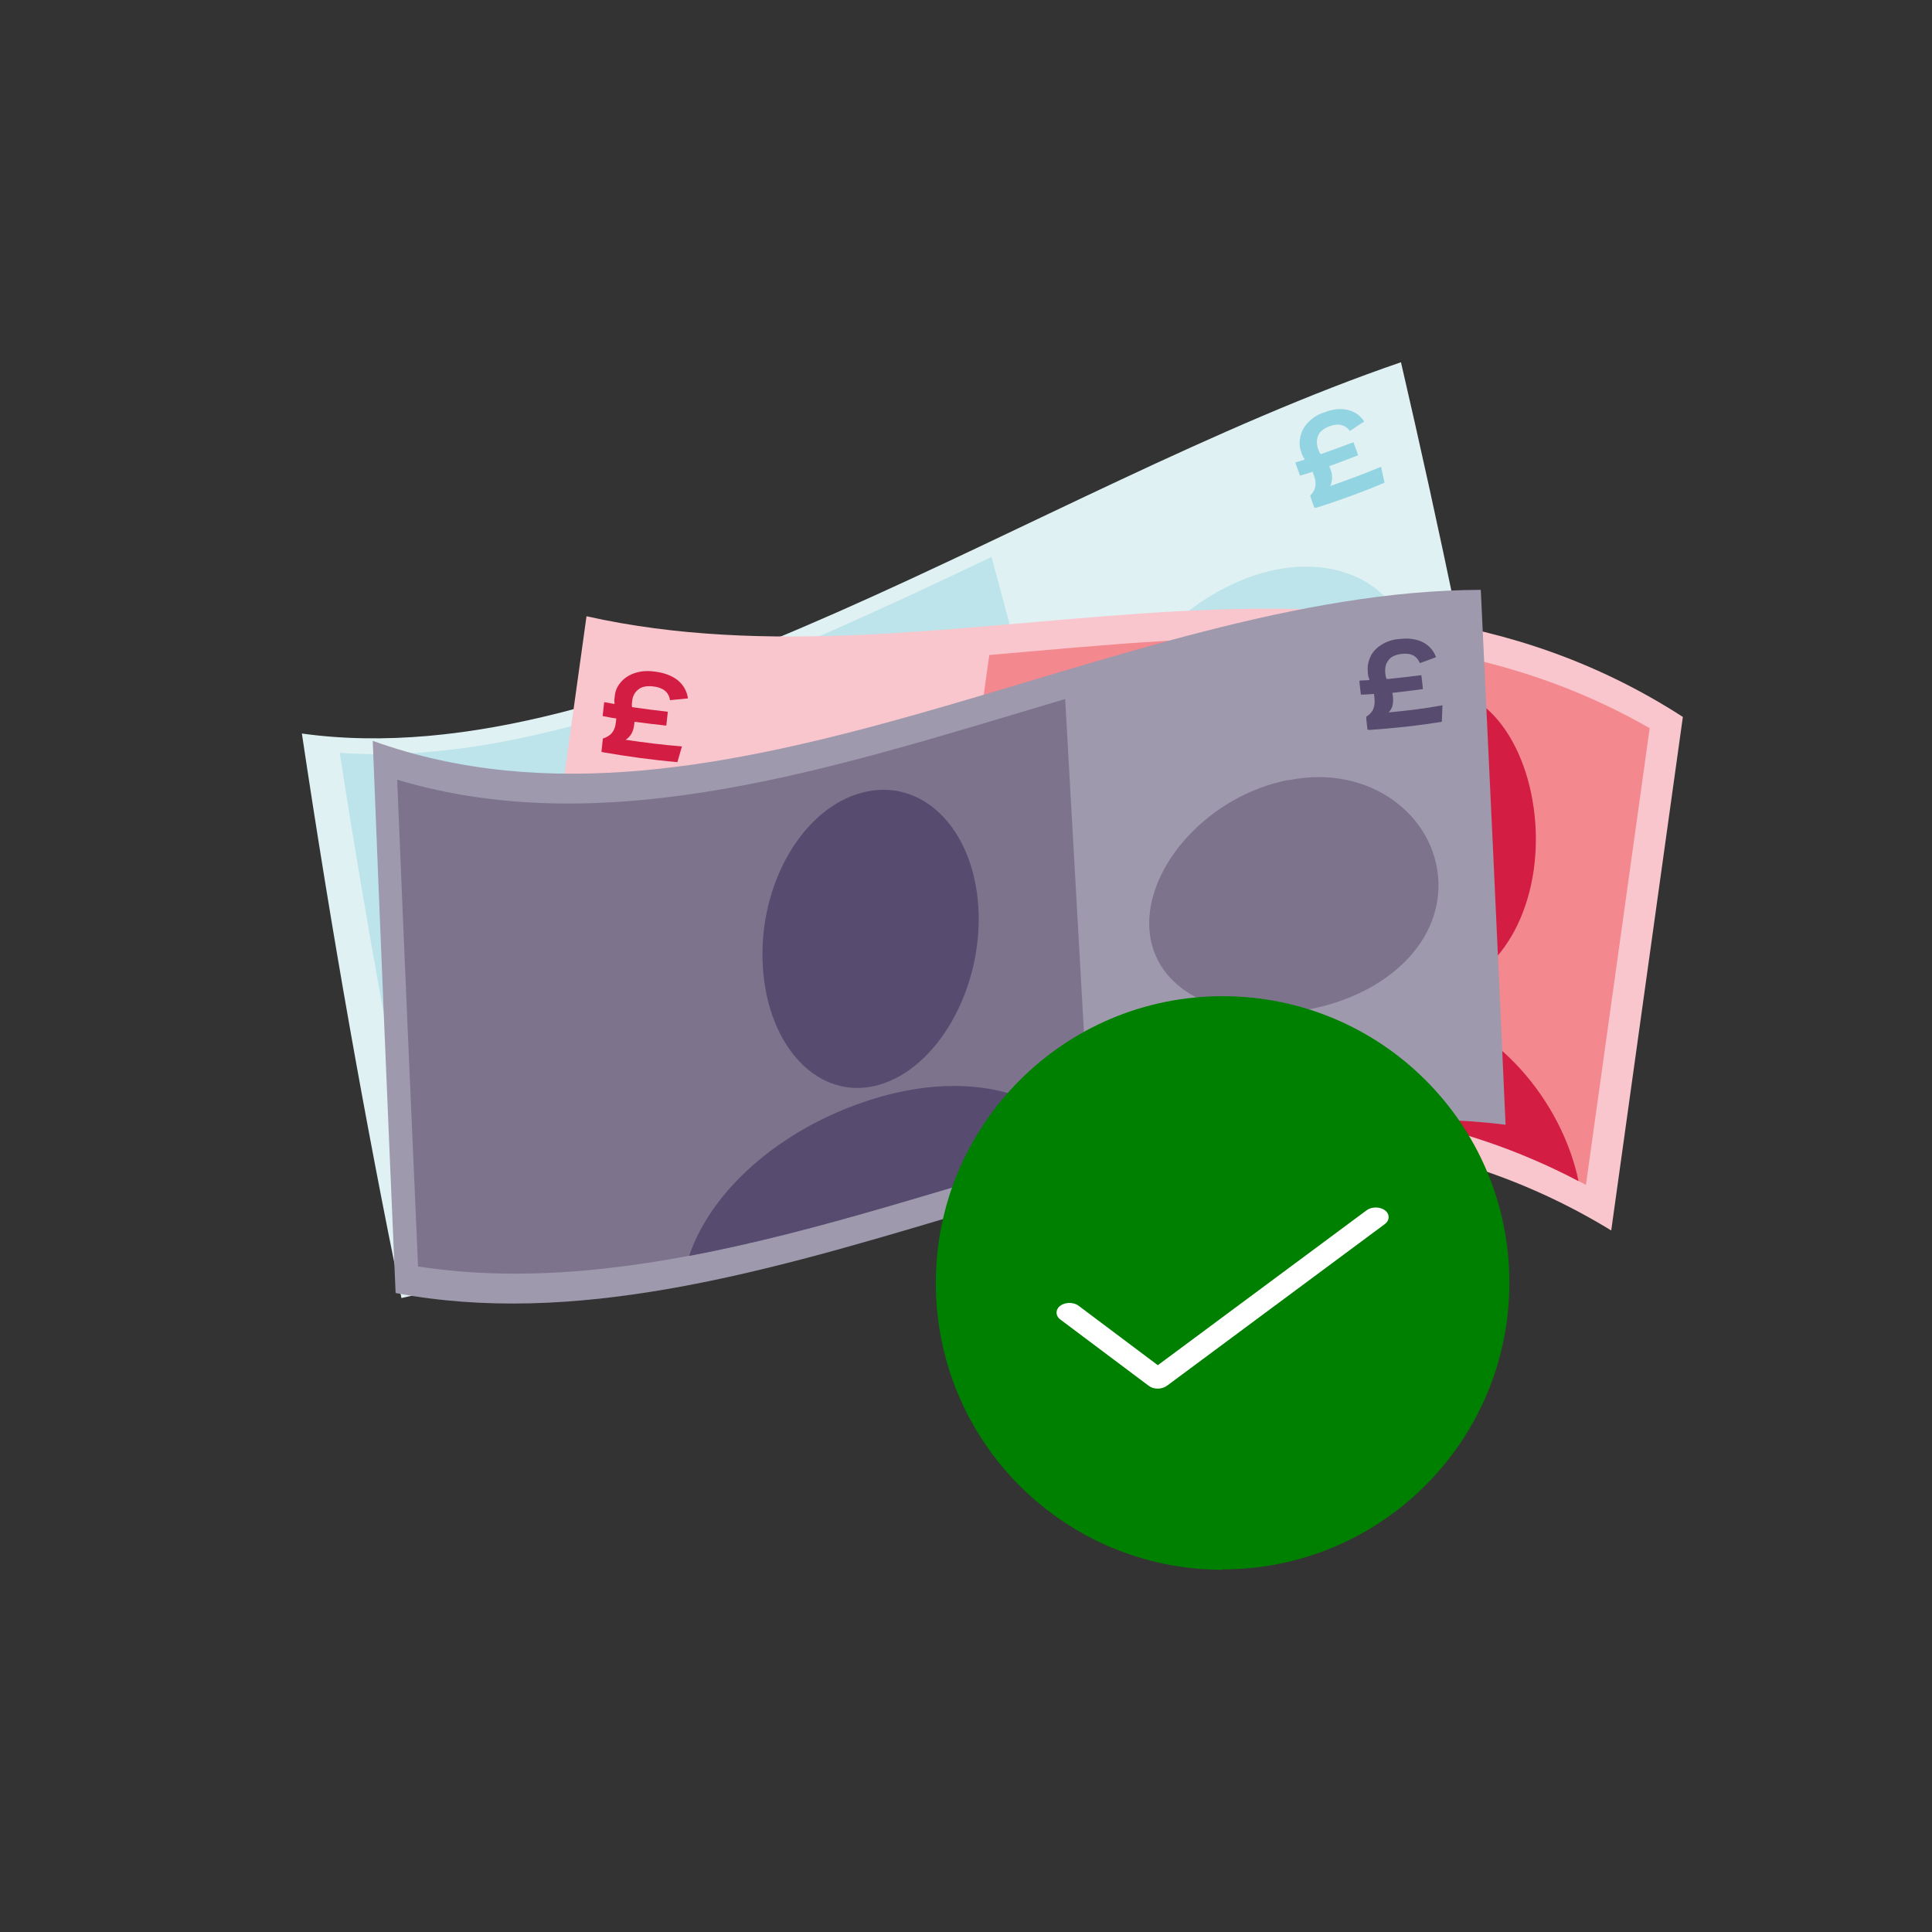 <svg width="64" height="64" viewBox="0 0 64 64" fill="none" xmlns="http://www.w3.org/2000/svg">
<rect x="0" y="0" width="64" height="64" fill="#333333" stroke="none"/>
<path d="M50 29.366C38.545 30.327 25.1 40.41 13.298 43C12.106 37.188 11.005 31.013 10 24.299C20.912 25.816 34.264 16.158 46.409 12C47.676 17.469 48.876 23.198 50 29.366Z" fill="#E0F1F3"/>
<path fill-rule="evenodd" clip-rule="evenodd" d="M41.059 19.249C38.412 20.372 36.651 22.93 37.147 24.815C37.63 26.708 40.199 27.281 42.798 26.378C45.397 25.476 47.072 23.309 46.627 21.193C46.189 19.089 43.709 18.115 41.059 19.249Z" fill="#BDE4EA"/>
<path d="M36.392 31.925C28.943 35.236 21.289 39.531 14.197 41.164C13.139 36.075 12.143 30.706 11.254 24.94C17.877 25.402 25.332 22.019 32.847 18.45C34.041 22.916 35.238 27.373 36.394 31.915L36.392 31.925Z" fill="#BDE4EA"/>
<path fill-rule="evenodd" clip-rule="evenodd" d="M25.761 28.478C26.629 30.91 28.861 31.965 30.722 30.83C32.584 29.695 33.38 26.88 32.48 24.558C31.6 22.238 29.361 21.244 27.511 22.277C25.662 23.3 24.873 26.043 25.761 28.478Z" fill="#92D4E1"/>
<path fill-rule="evenodd" clip-rule="evenodd" d="M38.232 30.688C36.686 29.275 33.742 29.452 30.868 31.198C28.005 32.934 26.079 35.664 25.937 38.035C30.02 35.753 34.139 33.061 38.221 30.697L38.232 30.688Z" fill="#92D4E1"/>
<path d="M53.374 40.761C41.923 33.757 28.944 40.522 17.037 37.6C17.831 31.871 18.635 26.143 19.429 20.414C31.364 23.091 44.336 16.387 55.747 23.749C54.96 29.417 54.161 35.093 53.374 40.761Z" fill="#F9C6CD"/>
<path fill-rule="evenodd" clip-rule="evenodd" d="M25.61 28.016C22.981 28.032 20.636 29.455 20.337 31.581C20.038 33.707 21.9 35.776 24.529 35.77C27.155 35.774 29.558 33.831 29.859 31.694C30.16 29.548 28.238 28.01 25.61 28.016Z" fill="#F3888F"/>
<path d="M52.536 39.252C45.571 35.456 38.08 36.459 30.631 37.084C31.348 31.956 32.054 26.826 32.771 21.698C40.232 21.055 47.713 20.144 54.648 24.122C53.94 29.169 53.244 34.206 52.536 39.252Z" fill="#F3888F"/>
<path fill-rule="evenodd" clip-rule="evenodd" d="M43.938 27.379C43.558 30.137 44.809 32.447 46.708 32.814C48.608 33.171 50.423 31.524 50.809 28.808C51.184 26.091 49.992 23.261 48.094 22.884C46.198 22.496 44.326 24.643 43.937 27.39L43.938 27.379Z" fill="#D41D43"/>
<path fill-rule="evenodd" clip-rule="evenodd" d="M52.292 39.132C51.753 36.519 49.575 33.785 46.649 33.242C43.725 32.677 40.958 34.3 39.779 36.494C44.063 36.456 48.27 37.008 52.303 39.133L52.292 39.132Z" fill="#D41D43"/>
<path d="M19.924 24.893C19.94 24.75 19.956 24.607 19.972 24.464C20.099 24.427 20.198 24.365 20.27 24.28C20.34 24.195 20.384 24.086 20.401 23.933L20.415 23.8C20.263 23.784 20.114 23.746 19.963 23.719C19.98 23.566 19.997 23.413 20.014 23.26C20.125 23.272 20.235 23.305 20.356 23.319C20.361 23.278 20.346 23.224 20.351 23.184C20.357 23.133 20.361 23.092 20.367 23.041C20.387 22.857 20.465 22.711 20.583 22.579C20.7 22.448 20.855 22.351 21.046 22.29C21.238 22.229 21.455 22.212 21.697 22.249C22.001 22.283 22.257 22.384 22.446 22.529C22.634 22.684 22.755 22.884 22.789 23.136C22.591 23.155 22.394 23.174 22.197 23.194C22.172 23.056 22.112 22.946 22.017 22.874C21.923 22.801 21.794 22.756 21.642 22.739C21.44 22.716 21.273 22.739 21.16 22.83C21.037 22.919 20.973 23.036 20.947 23.178L20.932 23.311C20.932 23.311 20.924 23.382 20.94 23.425C21.334 23.48 21.728 23.534 22.123 23.578C22.106 23.731 22.089 23.884 22.072 24.037C21.717 23.998 21.363 23.958 21.019 23.909L21.006 24.022C20.995 24.124 20.965 24.213 20.925 24.291C20.886 24.37 20.816 24.445 20.727 24.507C21.353 24.598 21.96 24.676 22.59 24.726C22.541 24.896 22.491 25.066 22.44 25.246C21.607 25.174 20.777 25.06 19.952 24.916L19.914 24.892L19.924 24.893Z" fill="#D41D43"/>
<path d="M49.874 37.259C37.994 35.746 24.904 45.071 13.105 42.833C12.844 36.81 12.591 30.716 12.347 24.541C23.93 28.708 36.999 19.576 49.053 19.539C49.333 25.388 49.608 31.288 49.874 37.259Z" fill="#9E99AC"/>
<path fill-rule="evenodd" clip-rule="evenodd" d="M42.695 25.834C40.042 26.343 37.964 28.684 38.072 30.742C38.189 32.822 40.45 33.891 43.092 33.483C45.734 33.076 47.743 31.358 47.648 29.177C47.543 26.995 45.351 25.304 42.694 25.844L42.695 25.834Z" fill="#7D738D"/>
<path d="M36.121 37.995C28.61 40.09 21.003 43.053 13.849 41.954C13.613 36.627 13.38 31.269 13.157 25.829C20.198 27.939 27.758 25.394 35.285 23.156C35.564 28.095 35.844 33.035 36.121 37.995Z" fill="#7D738D"/>
<path fill-rule="evenodd" clip-rule="evenodd" d="M25.268 31.988C25.417 34.691 27.135 36.495 29.106 35.94C31.077 35.386 32.565 32.72 32.41 30.068C32.255 27.416 30.523 25.734 28.556 26.258C26.589 26.772 25.117 29.294 25.268 31.988Z" fill="#574C6F"/>
<path fill-rule="evenodd" clip-rule="evenodd" d="M35.857 38.069C34.846 36.189 32.166 35.466 29.122 36.345C26.088 37.225 23.609 39.294 22.828 41.604C27.137 40.794 31.501 39.297 35.857 38.069Z" fill="#574C6F"/>
<path d="M45.301 24.172C45.287 24.026 45.261 23.889 45.257 23.743C45.367 23.673 45.449 23.589 45.49 23.491C45.532 23.392 45.546 23.269 45.531 23.123L45.516 22.987C45.37 23.002 45.226 23.006 45.082 23.011C45.059 22.853 45.044 22.707 45.031 22.55C45.136 22.531 45.247 22.544 45.362 22.526C45.367 22.485 45.331 22.439 45.325 22.397C45.321 22.345 45.305 22.302 45.311 22.251C45.291 22.063 45.328 21.912 45.397 21.754C45.466 21.597 45.593 21.466 45.759 21.361C45.925 21.255 46.117 21.184 46.355 21.169C46.647 21.129 46.909 21.169 47.114 21.264C47.328 21.371 47.484 21.533 47.571 21.77C47.389 21.832 47.217 21.906 47.036 21.968C46.978 21.838 46.896 21.746 46.798 21.704C46.691 21.651 46.569 21.648 46.423 21.662C46.225 21.692 46.085 21.749 46.001 21.863C45.906 21.977 45.881 22.108 45.885 22.253L45.901 22.389C45.901 22.389 45.913 22.463 45.94 22.497C46.314 22.456 46.698 22.416 47.084 22.366C47.107 22.524 47.121 22.67 47.135 22.827C46.801 22.872 46.458 22.916 46.125 22.952L46.143 23.067C46.152 23.172 46.152 23.265 46.133 23.345C46.123 23.427 46.072 23.524 46.002 23.599C46.603 23.543 47.196 23.474 47.783 23.364C47.773 23.539 47.774 23.715 47.763 23.91C46.979 24.039 46.169 24.124 45.372 24.18L45.332 24.175L45.301 24.172Z" fill="#574C6F"/>
<path d="M43.541 16.827C43.488 16.689 43.443 16.564 43.401 16.418C43.493 16.333 43.547 16.229 43.571 16.119C43.595 16.008 43.578 15.899 43.526 15.752L43.481 15.626C43.344 15.68 43.201 15.712 43.066 15.756C43.015 15.608 42.952 15.468 42.91 15.322C43.013 15.282 43.122 15.263 43.224 15.223C43.211 15.188 43.168 15.147 43.157 15.103C43.136 15.056 43.112 15.02 43.103 14.965C43.037 14.793 43.042 14.626 43.079 14.455C43.117 14.285 43.204 14.125 43.339 13.986C43.473 13.848 43.646 13.728 43.869 13.661C44.143 13.553 44.4 13.525 44.629 13.575C44.858 13.625 45.05 13.751 45.192 13.961C45.034 14.063 44.874 14.175 44.716 14.277C44.636 14.165 44.535 14.101 44.415 14.075C44.306 14.051 44.175 14.075 44.04 14.119C43.857 14.194 43.733 14.283 43.672 14.417C43.612 14.551 43.613 14.688 43.647 14.821L43.692 14.947C43.692 14.947 43.719 15.016 43.754 15.044C44.117 14.914 44.468 14.791 44.833 14.65C44.884 14.798 44.947 14.938 44.988 15.083C44.67 15.203 44.349 15.332 44.033 15.442L44.073 15.545C44.115 15.639 44.125 15.735 44.127 15.82C44.13 15.905 44.108 16.005 44.066 16.101C44.632 15.899 45.198 15.697 45.751 15.461C45.786 15.636 45.821 15.812 45.865 15.99C45.129 16.302 44.369 16.577 43.606 16.82L43.566 16.811L43.541 16.827Z" fill="#92D4E1"/>
<path d="M40.5 51.988C45.743 51.988 50 47.743 50 42.488C50 37.234 45.743 33 40.5 33C35.257 33 31 37.246 31 42.5C31 47.754 35.246 52 40.5 52V51.988Z" fill="#008000"/>
<path d="M38.354 46C38.241 46 38.14 45.972 38.051 45.905L35.123 43.709C34.959 43.586 34.959 43.377 35.123 43.254C35.287 43.131 35.565 43.131 35.729 43.254L38.354 45.224L45.271 40.092C45.435 39.969 45.713 39.969 45.877 40.092C46.041 40.215 46.041 40.424 45.877 40.547L38.657 45.905C38.581 45.962 38.468 46 38.354 46Z" fill="white"/>
</svg>
